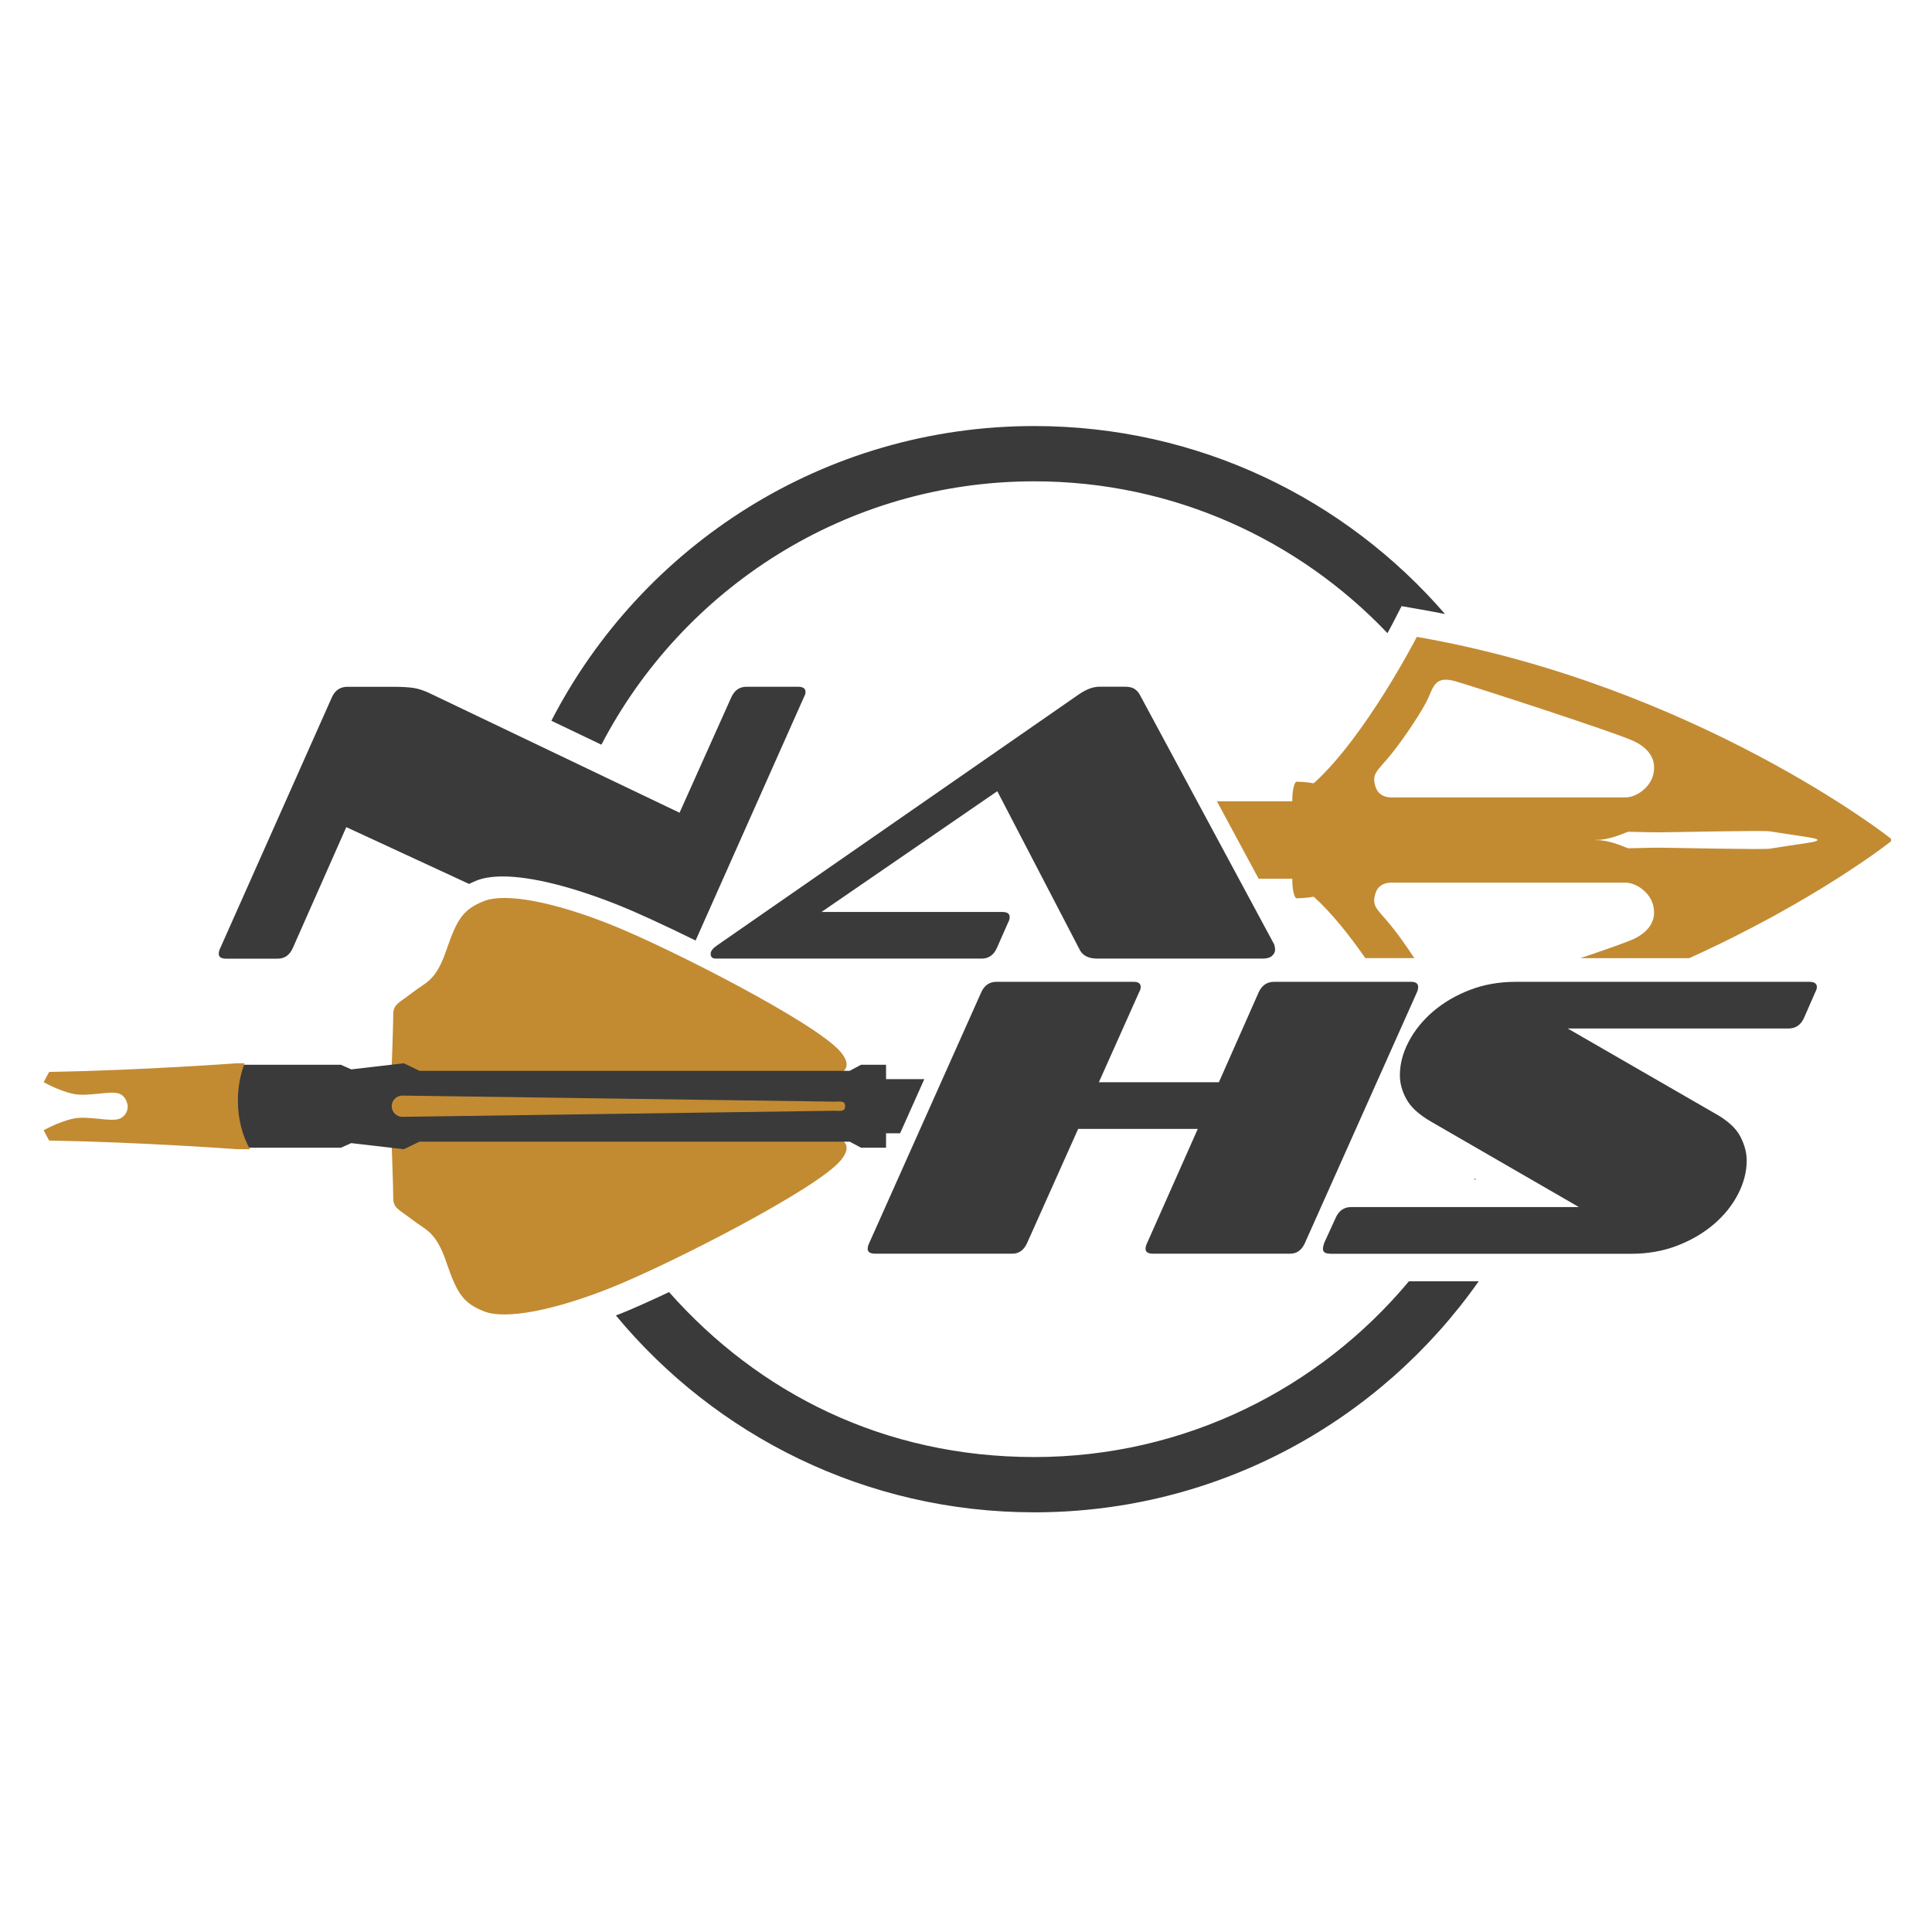 <svg xmlns="http://www.w3.org/2000/svg" id="Layer_2" data-name="Layer 2" viewBox="0 0 531.25 531.25"><defs><style>      .cls-1 {        fill: #c28b32;      }      .cls-2 {        fill: #3a3a3a;      }    </style></defs><path class="cls-2" d="m405.8,324.3l-.29-.16c-.03.06-.05.11-.07.16h.36Z"></path><path class="cls-2" d="m405.8,324.3l-.29-.16c-.03.06-.05.11-.07.16h.36Z"></path><g><path class="cls-1" d="m107.71,293.19s.42-11.26.42-14.17,1.46-3.13,5.22-6.05c3.75-2.92,6.46-3.12,9.38-11.67,2.92-8.55,4.58-11.26,10.42-13.55,5.84-2.29,19.18.21,35.23,6.67,16.06,6.46,56.08,26.89,62.76,34.82,6.67,7.92-8.97,7.51-8.97,7.51,0,0-106.53,3.13-114.45-3.54Z"></path><path class="cls-1" d="m107.71,315.16s.42,11.26.42,14.18,1.46,3.13,5.22,6.04c3.75,2.92,6.46,3.13,9.38,11.68,2.92,8.55,4.58,11.26,10.42,13.55,5.83,2.29,19.18-.21,35.23-6.67,16.06-6.46,56.08-26.89,62.76-34.82,6.67-7.92-8.97-7.5-8.97-7.5,0,0-106.53-3.13-114.45,3.54Z"></path><path class="cls-2" d="m243.64,315.58v-3.96h3.87l6.65-14.88h-10.52v-3.96h-6.88l-3.12,1.67h-118.3l-4.3-2.08-14.38,1.67v.04l-2.92-1.29h-29.47c-.02,7.6-.07,15.2-.13,22.8h29.6l2.92-1.29v.04l14.38,1.67,4.3-2.08h118.3l3.12,1.66h6.88Z"></path><path class="cls-1" d="m232.38,304.18c0,1.61-1.31,1.25-2.92,1.25l-118.83,1.67c-1.61,0-2.92-1.31-2.92-2.92h0c0-1.61,1.31-2.92,2.92-2.92l118.83,1.67c1.61,0,2.92-.36,2.92,1.25h0Z"></path><path class="cls-1" d="m65.41,302.62c0-3.69.67-7.17,1.86-10.25h-2.15s-26.35,1.94-51.61,2.38l-1.51,2.81s4.1,2.37,8.21,3.24c4.1.86,10.37-1.08,12.75,0,2.04.93,2.16,3.45,2.16,3.45,0,.51-.12,2.39-2.16,3.33-2.38,1.07-8.64-.87-12.75,0-4.1.86-8.21,3.23-8.21,3.23l1.51,2.81c25.26.44,51.61,2.38,51.61,2.38h3.6c-2.09-3.74-3.31-8.36-3.31-13.36Z"></path><path class="cls-1" d="m355.34,241.63c0,4.62,1.07,5.37,1.07,5.37,2.69,0,4.83-.43,4.83-.43,4.95,4.47,9.87,10.68,14.19,16.89h13.47c-2.05-3.15-4.49-6.58-6.51-9.05-3.76-4.62-5.41-5.17-4.08-9.02,1.07-3.12,4.83-2.68,4.83-2.68h63.89c2.69,0,6.56,2.47,7.52,6.12.97,3.65-.54,6.98-5.05,9.24-1.61.8-7.61,2.93-14.92,5.4h29.92c34.46-15.58,55.49-32.04,55.49-32.16v-.65c0-.18-53.84-42.22-130.4-55.54,0,0-14.07,27.38-28.35,40.27,0,0-2.15-.43-4.83-.43,0,0-1.07.75-1.07,5.37h-20.72l11.47,21.3h9.25Zm131.39-13.03c1.77.32,10.95,1.64,11.92,1.87.85.2,1.1.39,1.15.5h0s0,.01,0,.02c0,0,0,.01,0,.01h0c-.05.1-.31.3-1.15.5-.97.23-10.15,1.54-11.92,1.86-1.78.32-27.76-.27-30.45-.27s-7.89.16-8.48.16-4.68-2.31-9.19-2.25v-.04c4.51.05,8.59-2.25,9.19-2.25s5.8.16,8.48.16,28.67-.59,30.45-.27Zm-104.33-21.04c3.76-4.62,9.02-12.57,10.41-15.79,1.4-3.22,2.04-6.01,7.52-4.4,5.48,1.61,44.67,14.28,49.18,16.54,4.51,2.25,6.02,5.58,5.05,9.23-.96,3.65-4.83,6.12-7.52,6.12h-63.89s-3.76.43-4.83-2.68c-1.33-3.85.32-4.4,4.08-9.02Z"></path><path class="cls-2" d="m301.74,263.59c-2.27,0-3.84-.72-4.71-2.17l-22.8-43.86-48.34,33.21h49.77c1.32,0,1.97.47,1.97,1.41,0,.51-.15,1.01-.44,1.52l-3.07,6.96c-.88,1.96-2.27,2.93-4.17,2.93h-73.11c-.95,0-1.43-.44-1.43-1.32,0-.73.58-1.5,1.75-2.3l99.53-69.06c2.04-1.39,3.91-2.08,5.59-2.08h7.12c1.02,0,1.85.18,2.47.55.62.37,1.11.88,1.48,1.53l37.05,68.84c.14.59.22,1.02.22,1.32,0,.66-.27,1.24-.82,1.75-.55.51-1.44.77-2.68.77h-45.38Z"></path><path class="cls-2" d="m130.92,242.17c2-.79,4.41-1.17,7.35-1.17,7.85,0,19.24,2.85,32.08,8.01,4.85,1.95,12.49,5.45,20.92,9.61l29.79-66.93c.29-.51.44-.99.44-1.43,0-.95-.69-1.42-2.08-1.42h-14.14c-1.9,0-3.29.95-4.17,2.85l-14.25,31.79-68.07-32.55c-1.9-.95-3.56-1.53-4.99-1.75-1.43-.22-3.34-.33-5.75-.33h-12.5c-1.97,0-3.4.95-4.27,2.85l-30.69,68.95c-.29.59-.44,1.13-.44,1.64,0,.88.69,1.32,2.08,1.32h14.14c1.9,0,3.29-.99,4.16-2.96l14.69-33.21,33.77,15.62c.62-.3,1.23-.6,1.93-.88Z"></path><path class="cls-2" d="m317.08,344.73c-1.39,0-2.08-.44-2.08-1.32,0-.51.15-1.06.44-1.64l13.92-31.35h-32.89l-14.03,31.35c-.88,1.97-2.23,2.96-4.06,2.96h-37.71c-1.39,0-2.08-.44-2.08-1.32,0-.51.15-1.06.44-1.64l30.8-68.95c.88-1.9,2.27-2.85,4.17-2.85h37.7c1.32,0,1.97.48,1.97,1.43,0,.44-.15.91-.44,1.42l-11.07,24.77h33l10.96-24.77c.88-1.9,2.3-2.85,4.27-2.85h37.6c1.32,0,1.97.48,1.97,1.43,0,.44-.11.91-.33,1.42l-30.8,68.95c-.87,1.97-2.23,2.96-4.06,2.96h-37.7Z"></path><path class="cls-2" d="m365.75,344.73c-1.31,0-1.97-.43-1.97-1.3,0-.43.11-.98.33-1.63l3.18-6.96c.88-1.96,2.3-2.93,4.27-2.93h62.59l-40.67-23.5c-3.29-1.9-5.53-3.95-6.74-6.15-1.21-2.2-1.81-4.39-1.81-6.59,0-3.07.8-6.15,2.41-9.22,1.61-3.07,3.84-5.84,6.69-8.29,2.85-2.45,6.21-4.43,10.09-5.93,3.87-1.5,8.07-2.25,12.61-2.25h80.78c1.39,0,2.08.48,2.08,1.43,0,.44-.15.91-.44,1.42l-3.07,7.02c-.88,1.97-2.3,2.96-4.28,2.96h-60.72l40.67,23.46c3.36,1.9,5.63,3.98,6.8,6.25,1.17,2.27,1.75,4.46,1.75,6.58,0,3.07-.79,6.14-2.36,9.21-1.57,3.07-3.78,5.83-6.63,8.28-2.85,2.45-6.21,4.42-10.08,5.92-3.88,1.5-8.11,2.25-12.72,2.25h-82.76Z"></path><g><path class="cls-2" d="m405.8,324.3l-.29-.16c-.03.06-.05.11-.07.16h.36Z"></path><g><path class="cls-2" d="m165.37,204.77c22.38-42.98,67.32-72.42,119.04-72.42,38.18,0,72.67,16.06,97.11,41.75.82-1.5,1.29-2.41,1.32-2.46l2.56-4.97,5.5.96c2.17.38,4.3.79,6.44,1.21-27.37-31.65-67.8-51.69-112.93-51.69-57.86,0-108,32.92-132.8,81.04l13.76,6.58Z"></path><path class="cls-2" d="m387.41,352.33c-24.63,29.5-61.65,48.32-103,48.32s-75.84-17.57-100.44-45.36c0,0,0,0,0,0-5.32,2.51-9.83,4.52-12.76,5.7-.63.25-1.24.48-1.86.72,27.39,33.07,68.76,54.14,115.06,54.14,50.53,0,95.16-25.12,122.19-63.52h-19.18Z"></path></g></g></g></svg>